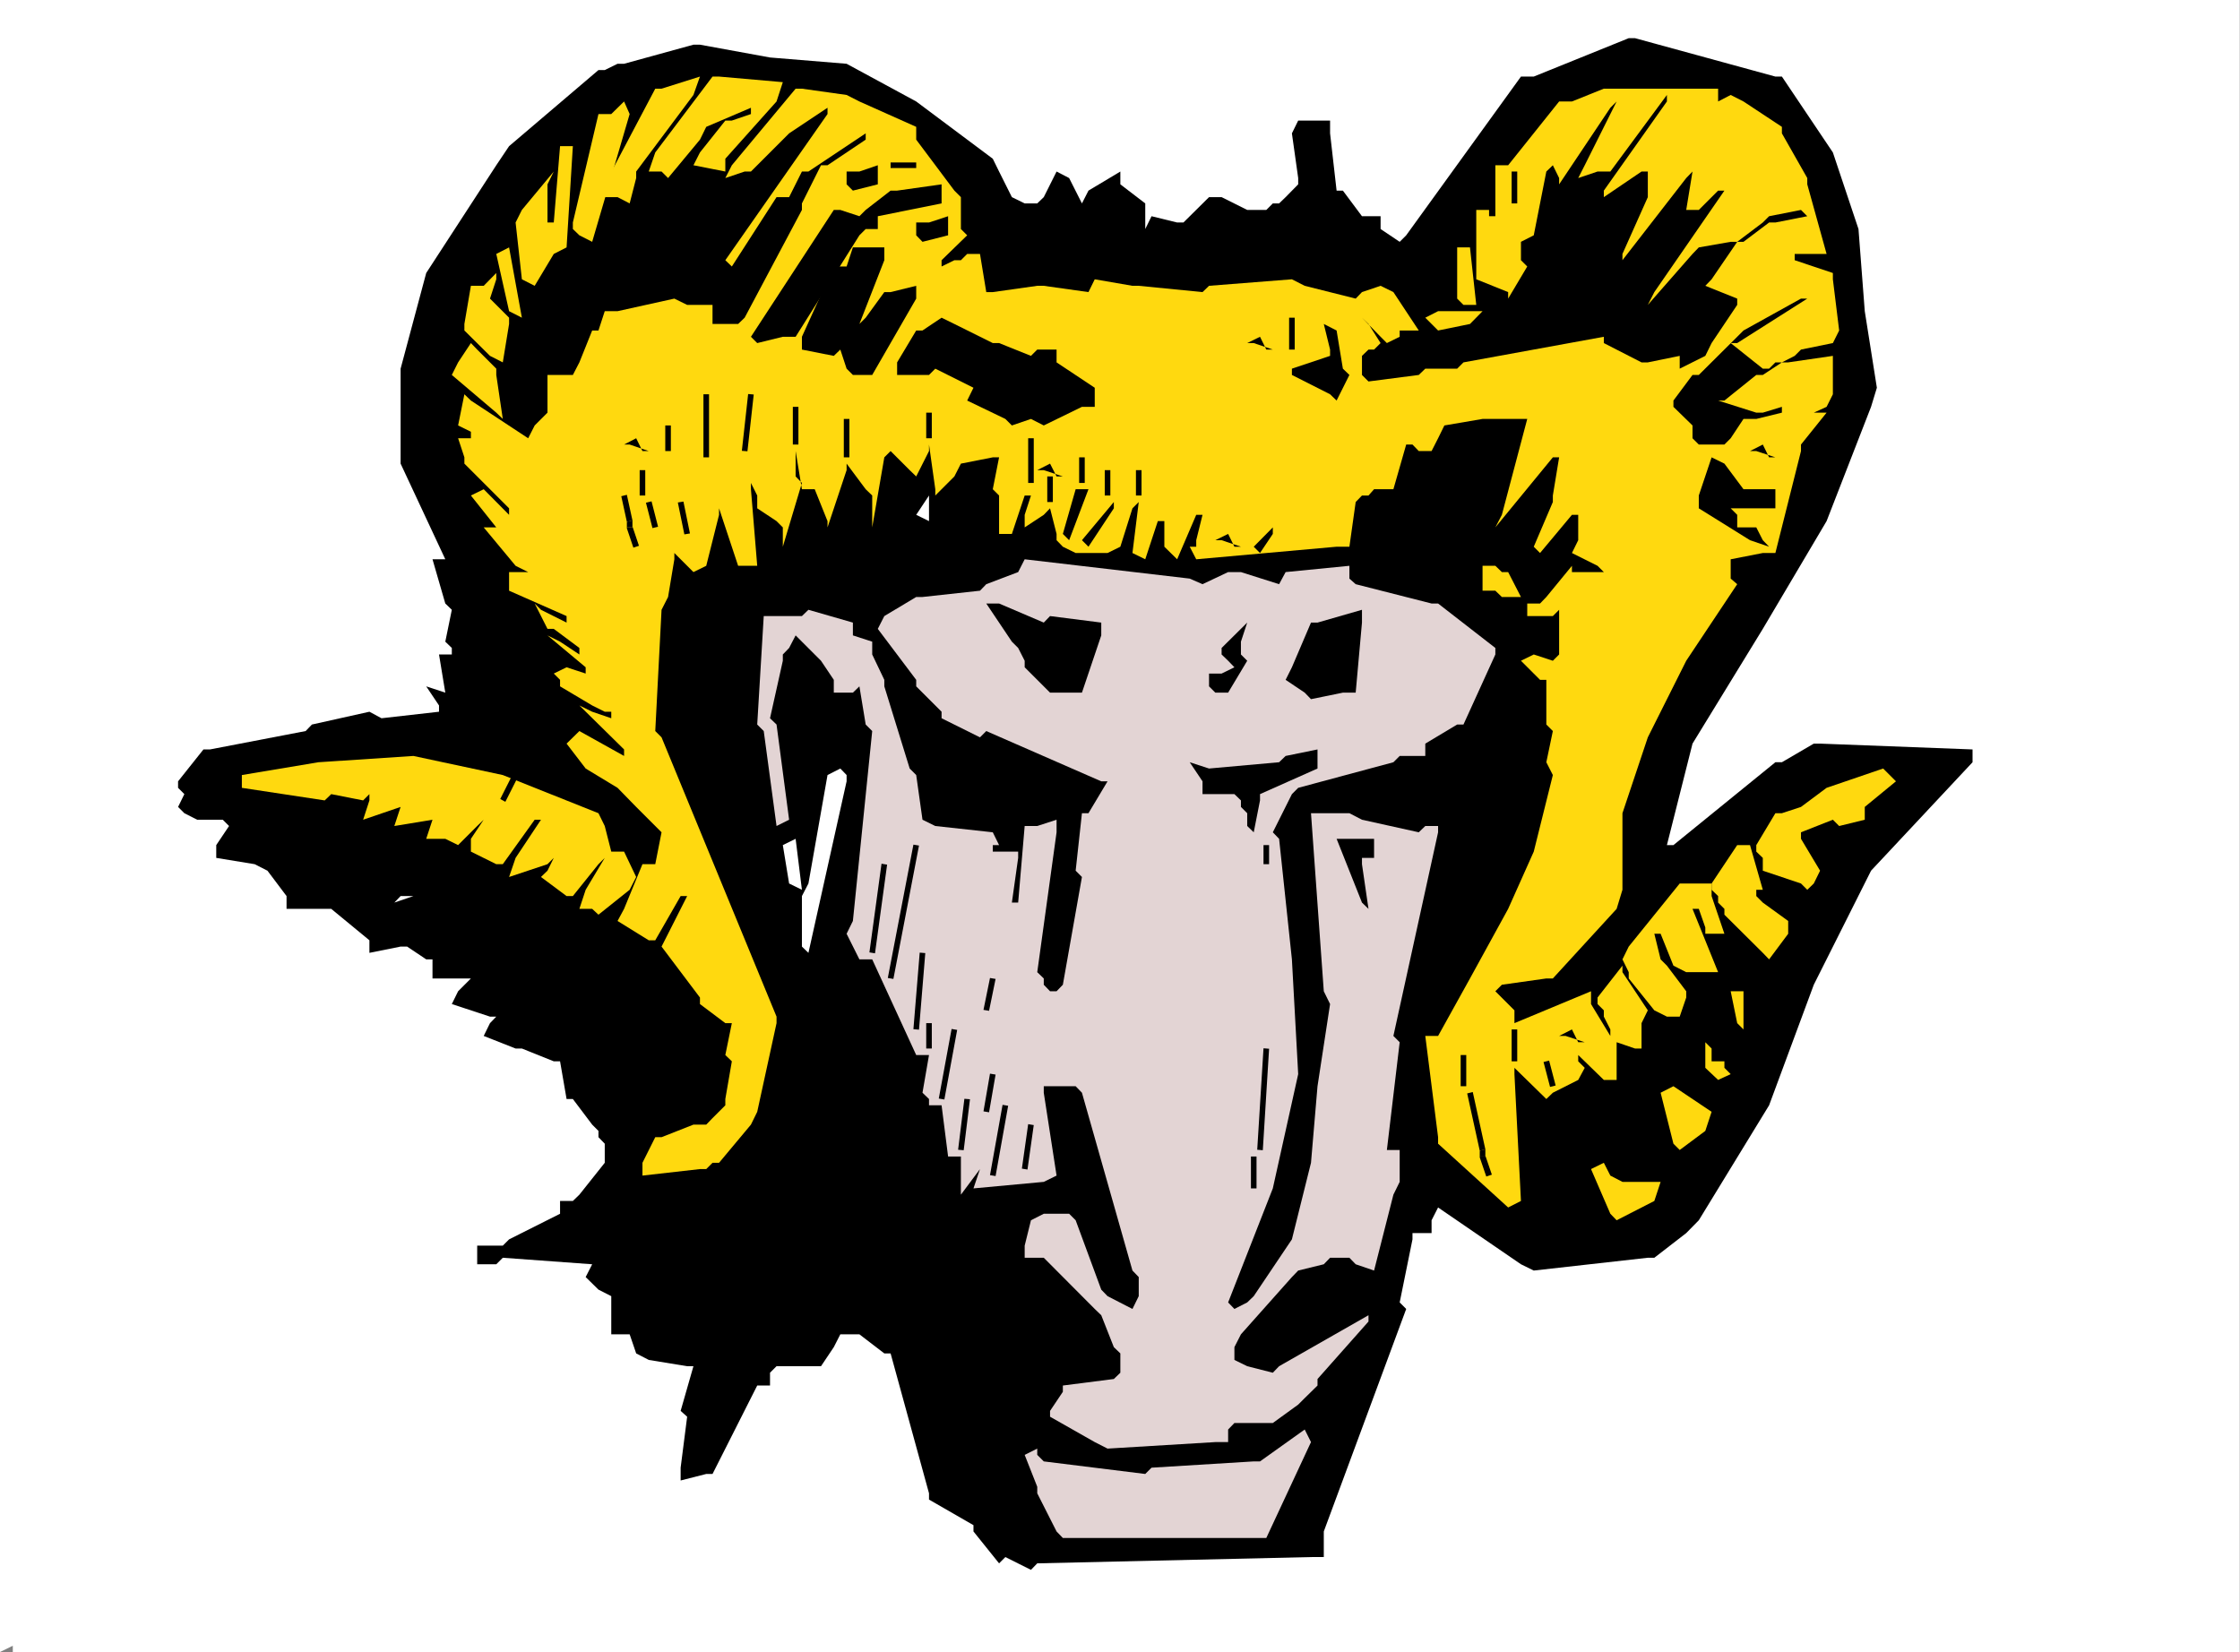 <?xml version="1.0" encoding="UTF-8" standalone="no"?>
<svg
   xmlns:dc="http://purl.org/dc/elements/1.1/"
   xmlns:cc="http://creativecommons.org/ns#"
   xmlns:rdf="http://www.w3.org/1999/02/22-rdf-syntax-ns#"
   xmlns:svg="http://www.w3.org/2000/svg"
   xmlns="http://www.w3.org/2000/svg"
   xmlns:sodipodi="http://sodipodi.sourceforge.net/DTD/sodipodi-0.dtd"
   xmlns:inkscape="http://www.inkscape.org/namespaces/inkscape"
   version="1.0"
   width="244.424mm"
   height="180.315mm"
   id="svg213"
   sodipodi:docname="AD003773.WMF">
  <rect width="100%" height="100%" fill="#808080" stroke="none"/>
  <sodipodi:namedview
     pagecolor="#ffffff"
     bordercolor="#666666"
     borderopacity="1"
     objecttolerance="10"
     gridtolerance="10"
     guidetolerance="10"
     inkscape:pageopacity="0"
     inkscape:pageshadow="2"
     inkscape:window-width="640"
     inkscape:window-height="480"
     id="namedview215" />
  <defs
     id="defs3">
    <pattern
       id="WMFhbasepattern"
       patternUnits="userSpaceOnUse"
       width="6"
       height="6"
       x="0"
       y="0" />
  </defs>
  <path
     style="fill:#ffffff;fill-rule:evenodd;fill-opacity:1;stroke:none;"
     d="  M 0,681.408   L 0,0   L 5.28,0   L 923.712,0   L 923.712,5.28   L 923.712,681.408   L 918.528,681.408   L 569.376,681.408   L 566.688,681.408   L 5.28,681.408   L 5.28,678.816   L 5.28,678.816   L 0,681.408  z "
     id="path5" />
  <path
     style="fill:#000000;fill-rule:evenodd;fill-opacity:1;stroke:none;"
     d="  M 412.032,644.832   L 401.472,631.68   L 401.472,629.088   L 383.136,618.528   L 383.136,615.936   L 367.296,558.24   L 364.704,558.24   L 354.432,550.368   L 351.744,550.368   L 346.56,550.368   L 343.872,555.648   L 338.592,563.52   L 336,563.52   L 320.256,563.52   L 317.568,566.208   L 317.568,571.488   L 312.288,571.488   L 293.856,607.968   L 291.264,607.968   L 280.704,610.656   L 280.704,605.376   L 283.392,584.352   L 280.704,581.952   L 285.984,563.52   L 283.392,563.52   L 267.552,560.928   L 262.368,558.24   L 259.68,550.368   L 257.376,550.368   L 252.096,550.368   L 252.096,545.088   L 252.096,534.624   L 246.816,531.936   L 241.536,526.752   L 244.224,521.472   L 207.36,518.784   L 204.672,521.472   L 196.8,521.472   L 196.8,513.792   L 207.36,513.792   L 209.952,511.2   L 230.976,500.64   L 230.976,495.36   L 236.256,495.36   L 238.944,492.768   L 249.408,479.616   L 249.408,477.024   L 249.408,471.744   L 246.816,469.056   L 246.816,466.464   L 244.224,463.872   L 236.256,453.312   L 233.664,453.312   L 230.976,437.76   L 228.384,437.76   L 215.232,432.48   L 212.64,432.48   L 199.488,427.296   L 202.08,422.016   L 204.672,419.328   L 202.08,419.328   L 186.336,414.144   L 188.928,408.864   L 194.208,403.584   L 191.52,403.584   L 178.368,403.584   L 178.368,398.304   L 178.368,395.712   L 175.776,395.712   L 167.904,390.432   L 165.216,390.432   L 152.352,393.024   L 152.352,387.84   L 136.608,374.88   L 133.92,374.88   L 118.176,374.88   L 118.176,369.6   L 110.304,359.136   L 105.024,356.448   L 89.184,353.856   L 89.184,348.576   L 94.464,340.704   L 91.872,338.112   L 81.312,338.112   L 76.032,335.424   L 73.44,332.832   L 76.032,327.552   L 73.44,324.96   L 73.44,322.272   L 83.904,309.12   L 86.592,309.12   L 126.048,301.536   L 128.64,298.848   L 152.352,293.568   L 157.344,296.256   L 181.056,293.568   L 181.056,290.976   L 175.776,283.104   L 183.648,285.696   L 181.056,269.952   L 186.336,269.952   L 186.336,267.264   L 183.648,264.672   L 186.336,251.52   L 183.648,248.928   L 178.368,230.688   L 183.648,230.688   L 165.216,191.232   L 165.216,191.232   L 165.216,152.064   L 165.216,152.064   L 175.776,112.608   L 175.776,112.608   L 204.672,68.16   L 209.952,60.288   L 246.816,28.896   L 249.408,28.896   L 254.688,26.304   L 257.376,26.304   L 285.984,18.432   L 288.672,18.432   L 317.568,23.712   L 317.568,23.712   L 349.152,26.304   L 349.152,26.304   L 377.856,41.856   L 377.856,41.856   L 409.44,65.472   L 412.032,70.752   L 417.312,81.312   L 422.592,83.904   L 427.776,83.904   L 430.464,81.312   L 435.744,70.752   L 440.928,73.44   L 446.208,83.904   L 448.896,78.624   L 462.048,70.752   L 462.048,76.032   L 472.32,83.904   L 472.32,86.592   L 472.32,94.464   L 474.912,89.184   L 485.472,91.776   L 488.064,91.776   L 498.624,81.312   L 503.808,81.312   L 514.368,86.592   L 517.056,86.592   L 522.24,86.592   L 524.928,83.904   L 527.52,83.904   L 530.208,81.312   L 535.392,76.032   L 535.392,73.44   L 532.8,55.008   L 535.392,49.728   L 548.544,49.728   L 548.544,55.008   L 551.232,78.624   L 553.824,78.624   L 561.696,89.184   L 564.384,89.184   L 569.376,89.184   L 569.376,94.464   L 577.248,99.744   L 579.936,97.056   L 627.264,31.584   L 632.544,31.584   L 671.712,15.744   L 674.304,15.744   L 732.192,31.584   L 734.88,31.584   L 755.904,62.88   L 755.904,62.88   L 766.464,94.464   L 766.464,94.464   L 769.056,128.352   L 769.056,128.352   L 774.048,159.936   L 771.648,167.808   L 753.312,214.944   L 753.312,214.944   L 727.008,259.392   L 727.008,259.392   L 698.016,306.72   L 698.016,306.72   L 687.456,348.576   L 690.144,348.576   L 732.192,314.4   L 734.88,314.4   L 748.032,306.72   L 750.624,306.72   L 813.504,309.12   L 813.504,314.4   L 771.648,359.136   L 771.648,359.136   L 748.032,406.176   L 748.032,406.176   L 729.6,455.904   L 729.6,455.904   L 700.608,503.328   L 695.424,508.608   L 682.272,518.784   L 679.584,518.784   L 632.544,524.064   L 627.264,521.472   L 593.088,498.048   L 590.4,503.328   L 590.4,508.608   L 585.12,508.608   L 582.528,508.608   L 582.528,511.2   L 577.248,537.216   L 579.936,539.904   L 545.952,631.68   L 545.952,631.68   L 545.952,642.24   L 540.672,642.24   L 427.776,644.832   L 425.184,647.52   L 414.624,642.24   L 412.032,644.832  z "
     id="path7" />
  <path
     style="fill:#e3d4d4;fill-rule:evenodd;fill-opacity:1;stroke:none;"
     d="  M 435.744,631.68   L 427.776,615.936   L 427.776,613.248   L 422.592,600.096   L 427.776,597.504   L 427.776,600.096   L 430.464,602.784   L 472.32,607.968   L 474.912,605.376   L 517.056,602.784   L 519.648,602.784   L 538.08,589.632   L 540.672,594.816   L 522.24,634.368   L 519.648,634.368   L 438.336,634.368   L 435.744,631.68  z "
     id="path9" />
  <path
     style="fill:#000000;fill-rule:evenodd;fill-opacity:1;stroke:none;"
     d="  M 425.184,597.504   L 425.184,597.504  z "
     id="path11" />
  <path
     style="fill:#e3d4d4;fill-rule:evenodd;fill-opacity:1;stroke:none;"
     d="  M 451.488,594.816   L 433.056,584.352   L 433.056,581.952   L 438.336,574.08   L 438.336,571.488   L 459.36,568.8   L 462.048,566.208   L 462.048,558.24   L 459.36,555.648   L 454.176,542.496   L 451.488,539.904   L 430.464,518.784   L 427.776,518.784   L 422.592,518.784   L 422.592,513.792   L 425.184,503.328   L 430.464,500.64   L 440.928,500.64   L 443.616,503.328   L 454.176,531.936   L 456.768,534.624   L 467.04,539.904   L 469.632,534.624   L 469.632,526.752   L 467.04,524.064   L 446.208,450.72   L 443.616,448.032   L 430.464,448.032   L 430.464,450.72   L 435.744,484.896   L 430.464,487.488   L 401.472,490.176   L 404.16,482.208   L 396.288,492.768   L 396.288,490.176   L 396.288,477.024   L 391.008,477.024   L 388.32,455.904   L 383.136,455.904   L 383.136,453.312   L 380.448,450.72   L 383.136,435.168   L 377.856,435.168   L 359.712,395.712   L 354.432,395.712   L 349.152,385.152   L 351.744,379.872   L 359.712,301.536   L 357.024,298.848   L 354.432,283.104   L 351.744,285.696   L 343.872,285.696   L 343.872,280.416   L 338.592,272.544   L 336,269.952   L 328.128,262.08   L 325.44,267.264   L 322.848,269.952   L 322.848,272.544   L 317.568,296.256   L 320.256,298.848   L 325.44,338.112   L 320.256,340.704   L 314.976,301.536   L 312.288,298.848   L 314.976,254.112   L 320.256,254.112   L 330.72,254.112   L 333.408,251.52   L 351.744,256.8   L 351.744,262.08   L 359.712,264.672   L 359.712,269.952   L 364.704,280.416   L 364.704,283.104   L 375.168,316.992   L 377.856,319.68   L 380.448,338.112   L 385.728,340.704   L 409.44,343.296   L 412.032,348.576   L 409.44,348.576   L 409.44,351.264   L 419.904,351.264   L 419.904,353.856   L 417.312,372.288   L 419.904,372.288   L 422.592,340.704   L 427.776,340.704   L 435.744,338.112   L 435.744,343.296   L 427.776,400.992   L 430.464,403.584   L 430.464,406.176   L 433.056,408.864   L 435.744,408.864   L 438.336,406.176   L 446.208,361.728   L 443.616,359.136   L 446.208,335.424   L 448.896,335.424   L 456.768,322.272   L 454.176,322.272   L 406.752,301.536   L 404.16,304.128   L 388.32,296.256   L 388.32,293.568   L 377.856,283.104   L 377.856,280.416   L 362.016,259.392   L 364.704,254.112   L 377.856,246.24   L 380.448,246.24   L 404.16,243.648   L 406.752,240.96   L 419.904,235.968   L 422.592,230.688   L 490.656,238.656   L 495.936,240.96   L 506.496,235.968   L 511.776,235.968   L 527.52,240.96   L 530.208,235.968   L 556.512,233.376   L 556.512,235.968   L 556.512,238.656   L 559.104,240.96   L 590.4,248.928   L 593.088,248.928   L 616.704,267.264   L 616.704,269.952   L 603.552,298.848   L 600.96,298.848   L 587.808,306.72   L 587.808,311.808   L 577.248,311.808   L 574.656,314.4   L 535.392,324.96   L 532.8,327.552   L 524.928,343.296   L 527.52,345.984   L 532.8,395.712   L 532.8,395.712   L 535.392,443.04   L 535.392,443.04   L 524.928,490.176   L 524.928,490.176   L 506.496,537.216   L 509.088,539.904   L 514.368,537.216   L 517.056,534.624   L 532.8,511.2   L 532.8,511.2   L 540.672,479.616   L 540.672,479.616   L 543.36,448.032   L 543.36,448.032   L 548.544,414.144   L 545.952,408.864   L 540.672,335.424   L 545.952,335.424   L 556.512,335.424   L 561.696,338.112   L 585.12,343.296   L 587.808,340.704   L 593.088,340.704   L 593.088,343.296   L 574.656,427.296   L 577.248,429.888   L 571.968,474.336   L 577.248,474.336   L 577.248,487.488   L 574.656,492.768   L 566.688,524.064   L 559.104,521.472   L 556.512,518.784   L 553.824,518.784   L 548.544,518.784   L 545.952,521.472   L 535.392,524.064   L 532.8,526.752   L 511.776,550.368   L 509.088,555.648   L 509.088,560.928   L 514.368,563.52   L 524.928,566.208   L 527.52,563.52   L 564.384,542.496   L 564.384,545.088   L 543.36,568.8   L 543.36,571.488   L 538.08,576.672   L 535.392,579.36   L 524.928,586.944   L 522.24,586.944   L 509.088,586.944   L 506.496,589.632   L 506.496,594.816   L 501.216,594.816   L 456.768,597.504   L 451.488,594.816  z "
     id="path13" />
  <path
     style="fill:#ffffff;fill-rule:evenodd;fill-opacity:1;stroke:none;"
     d="  M 396.288,539.904   L 401.472,542.496   L 396.288,539.904  z "
     id="path15" />
  <path
     style="fill:#ffd90f;fill-rule:evenodd;fill-opacity:1;stroke:none;"
     d="  M 664.128,500.64   L 656.16,482.208   L 661.44,479.616   L 664.128,484.896   L 669.12,487.488   L 684.864,487.488   L 682.272,495.36   L 666.72,503.328   L 664.128,500.64  z "
     id="path17" />
  <path
     style="fill:#ffd90f;fill-rule:evenodd;fill-opacity:1;stroke:none;"
     d="  M 621.984,498.048   L 593.088,471.744   L 593.088,469.056   L 587.808,427.296   L 593.088,427.296   L 606.24,403.584   L 606.24,403.584   L 621.984,374.88   L 621.984,374.88   L 632.544,351.264   L 632.544,351.264   L 640.416,319.68   L 637.728,314.4   L 640.416,301.536   L 637.728,298.848   L 637.728,280.416   L 635.136,280.416   L 627.264,272.544   L 632.544,269.952   L 640.416,272.544   L 643.008,269.952   L 643.008,251.52   L 640.416,254.112   L 629.856,254.112   L 629.856,248.928   L 635.136,248.928   L 637.728,246.24   L 648.288,233.376   L 648.288,235.968   L 661.44,235.968   L 658.848,233.376   L 648.288,228.096   L 650.88,222.816   L 650.88,212.352   L 648.288,212.352   L 635.136,228.096   L 632.544,225.504   L 640.416,207.072   L 640.416,204.384   L 643.008,188.64   L 640.416,188.64   L 616.704,217.536   L 619.392,212.352   L 629.856,172.8   L 627.264,172.8   L 614.112,172.8   L 611.424,172.8   L 595.68,175.488   L 593.088,180.768   L 590.4,186.048   L 585.12,186.048   L 582.528,183.36   L 579.936,183.36   L 574.656,201.792   L 569.376,201.792   L 566.688,201.792   L 564.384,204.384   L 561.696,204.384   L 559.104,207.072   L 556.512,225.504   L 551.232,225.504   L 493.344,230.688   L 490.656,225.504   L 493.344,225.504   L 493.344,222.816   L 495.936,212.352   L 493.344,212.352   L 485.472,230.688   L 480.192,225.504   L 480.192,214.944   L 477.504,214.944   L 472.32,230.688   L 467.04,228.096   L 469.632,207.072   L 467.04,209.664   L 462.048,225.504   L 456.768,228.096   L 443.616,228.096   L 438.336,225.504   L 435.744,222.816   L 435.744,220.224   L 433.056,209.664   L 430.464,212.352   L 422.592,217.536   L 422.592,217.536   L 422.592,217.536   L 422.592,217.536   L 422.592,212.352   L 422.592,212.352   L 425.184,204.384   L 422.592,204.384   L 417.312,220.224   L 412.032,220.224   L 412.032,204.384   L 409.44,201.792   L 412.032,188.64   L 409.44,188.64   L 396.288,191.232   L 393.6,196.512   L 385.728,204.384   L 385.728,201.792   L 383.136,183.36   L 383.136,186.048   L 377.856,196.512   L 375.168,193.92   L 367.296,186.048   L 364.704,188.64   L 359.712,217.536   L 359.712,214.944   L 359.712,204.384   L 357.024,201.792   L 349.152,191.232   L 349.152,193.92   L 341.28,217.536   L 341.28,214.944   L 336,201.792   L 330.72,201.792   L 328.128,186.048   L 328.128,188.64   L 328.128,196.512   L 330.72,199.2   L 322.848,225.504   L 322.848,222.816   L 322.848,217.536   L 320.256,214.944   L 312.288,209.664   L 312.288,204.384   L 309.696,199.2   L 309.696,201.792   L 312.288,233.376   L 304.416,233.376   L 296.544,209.664   L 296.544,212.352   L 291.264,233.376   L 285.984,235.968   L 278.112,228.096   L 278.112,230.688   L 275.52,246.24   L 272.832,251.52   L 270.24,301.536   L 272.832,304.128   L 320.256,419.328   L 320.256,422.016   L 312.288,458.592   L 309.696,463.872   L 296.544,479.616   L 293.856,479.616   L 291.264,482.208   L 288.672,482.208   L 264.96,484.896   L 264.96,479.616   L 270.24,469.056   L 272.832,469.056   L 285.984,463.872   L 288.672,463.872   L 291.264,463.872   L 293.856,461.184   L 299.136,455.904   L 299.136,453.312   L 301.824,437.76   L 299.136,435.168   L 301.824,422.016   L 299.136,422.016   L 288.672,414.144   L 288.672,411.456   L 272.832,390.432   L 275.52,385.152   L 283.392,369.6   L 280.704,369.6   L 270.24,387.84   L 267.552,387.84   L 254.688,379.872   L 257.376,374.88   L 264.96,356.448   L 270.24,356.448   L 272.832,343.296   L 270.24,340.704   L 262.368,332.832   L 262.368,332.832   L 254.688,324.96   L 254.688,324.96   L 241.536,316.992   L 241.536,316.992   L 233.664,306.72   L 238.944,301.536   L 257.376,311.808   L 257.376,309.12   L 238.944,290.976   L 244.224,293.568   L 252.096,296.256   L 252.096,293.568   L 249.408,293.568   L 244.224,290.976   L 230.976,283.104   L 230.976,280.416   L 228.384,277.824   L 233.664,275.232   L 241.536,277.824   L 241.536,275.232   L 225.792,262.08   L 230.976,264.672   L 238.944,269.952   L 238.944,267.264   L 228.384,259.392   L 225.792,259.392   L 220.512,248.928   L 223.104,251.52   L 233.664,256.8   L 233.664,254.112   L 209.952,243.648   L 209.952,235.968   L 217.824,235.968   L 212.64,233.376   L 199.488,217.536   L 204.672,217.536   L 194.208,204.384   L 199.488,201.792   L 209.952,212.352   L 209.952,209.664   L 191.52,191.232   L 191.52,188.64   L 188.928,180.768   L 194.208,180.768   L 194.208,178.08   L 188.928,175.488   L 191.52,162.624   L 194.208,165.216   L 217.824,180.768   L 220.512,175.488   L 225.792,170.208   L 225.792,167.808   L 225.792,154.656   L 230.976,154.656   L 236.256,154.656   L 238.944,149.472   L 244.224,136.32   L 246.816,136.32   L 249.408,128.352   L 254.688,128.352   L 278.112,123.168   L 283.392,125.76   L 293.856,125.76   L 293.856,128.352   L 293.856,133.632   L 296.544,133.632   L 304.416,133.632   L 307.104,131.04   L 330.72,86.592   L 330.72,83.904   L 338.592,68.16   L 341.28,68.16   L 357.024,57.6   L 357.024,55.008   L 333.408,70.752   L 330.72,70.752   L 325.44,81.312   L 320.256,81.312   L 301.824,109.92   L 299.136,107.328   L 341.28,47.04   L 341.28,44.448   L 325.44,55.008   L 322.848,57.6   L 309.696,70.752   L 307.104,70.752   L 299.136,73.44   L 301.824,68.16   L 328.128,36.576   L 330.72,36.576   L 349.152,39.168   L 354.432,41.856   L 377.856,52.32   L 377.856,57.6   L 393.6,78.624   L 396.288,81.312   L 396.288,94.464   L 398.88,97.056   L 388.32,107.328   L 388.32,109.92   L 393.6,107.328   L 396.288,107.328   L 398.88,104.736   L 404.16,104.736   L 406.752,120.48   L 409.44,120.48   L 427.776,117.888   L 430.464,117.888   L 448.896,120.48   L 451.488,115.2   L 467.04,117.888   L 469.632,117.888   L 495.936,120.48   L 498.624,117.888   L 532.8,115.2   L 538.08,117.888   L 559.104,123.168   L 561.696,120.48   L 569.376,117.888   L 574.656,120.48   L 585.12,136.32   L 582.528,136.32   L 577.248,136.32   L 577.248,138.912   L 571.968,141.504   L 569.376,138.912   L 561.696,131.04   L 564.384,133.632   L 569.376,141.504   L 566.688,144.192   L 564.384,144.192   L 561.696,146.784   L 561.696,154.656   L 564.384,157.344   L 585.12,154.656   L 587.808,152.064   L 600.96,152.064   L 603.552,149.472   L 661.44,138.912   L 661.44,141.504   L 676.992,149.472   L 679.584,149.472   L 692.736,146.784   L 692.736,152.064   L 703.296,146.784   L 705.888,141.504   L 716.448,125.76   L 716.448,123.168   L 703.296,117.888   L 705.888,115.2   L 716.448,99.744   L 719.04,99.744   L 729.6,91.776   L 732.192,91.776   L 745.344,89.184   L 742.752,86.592   L 729.6,89.184   L 727.008,91.776   L 716.448,99.744   L 713.76,99.744   L 700.608,102.048   L 698.016,104.736   L 679.584,125.76   L 682.272,120.48   L 711.168,78.624   L 708.576,78.624   L 700.608,86.592   L 695.424,86.592   L 698.016,70.752   L 695.424,73.44   L 669.12,107.328   L 669.12,104.736   L 679.584,81.312   L 679.584,78.624   L 679.584,70.752   L 676.992,70.752   L 661.44,81.312   L 661.44,78.624   L 687.456,41.856   L 687.456,39.168   L 664.128,70.752   L 658.848,70.752   L 650.88,73.44   L 653.568,68.16   L 666.72,41.856   L 664.128,44.448   L 643.008,76.032   L 643.008,73.44   L 640.416,68.16   L 637.728,70.752   L 632.544,97.056   L 627.264,99.744   L 627.264,107.328   L 629.856,109.92   L 621.984,123.168   L 621.984,120.48   L 608.832,115.2   L 608.832,109.92   L 608.832,86.592   L 614.112,86.592   L 614.112,89.184   L 616.704,89.184   L 616.704,68.16   L 621.984,68.16   L 643.008,41.856   L 648.288,41.856   L 661.44,36.576   L 664.128,36.576   L 708.576,36.576   L 708.576,41.856   L 713.76,39.168   L 719.04,41.856   L 734.88,52.32   L 734.88,55.008   L 745.344,73.44   L 745.344,76.032   L 753.312,104.736   L 748.032,104.736   L 740.16,104.736   L 740.16,107.328   L 755.904,112.608   L 755.904,115.2   L 758.496,136.32   L 755.904,141.504   L 742.752,144.192   L 740.16,146.784   L 734.88,149.472   L 732.192,149.472   L 729.6,152.064   L 727.008,152.064   L 713.76,141.504   L 716.448,141.504   L 745.344,123.168   L 742.752,123.168   L 719.04,136.32   L 716.448,138.912   L 700.608,154.656   L 698.016,154.656   L 690.144,165.216   L 690.144,167.808   L 698.016,175.488   L 698.016,180.768   L 700.608,183.36   L 703.296,183.36   L 711.168,183.36   L 713.76,180.768   L 719.04,172.8   L 724.32,172.8   L 734.88,170.208   L 734.88,167.808   L 727.008,170.208   L 724.32,170.208   L 708.576,165.216   L 711.168,165.216   L 724.32,154.656   L 727.008,154.656   L 734.88,149.472   L 737.472,149.472   L 755.904,146.784   L 755.904,152.064   L 755.904,162.624   L 753.312,167.808   L 748.032,170.208   L 753.312,170.208   L 742.752,183.36   L 742.752,186.048   L 732.192,228.096   L 727.008,228.096   L 713.76,230.688   L 713.76,235.968   L 713.76,238.656   L 716.448,240.96   L 695.424,272.544   L 695.424,272.544   L 679.584,304.128   L 679.584,304.128   L 669.12,335.424   L 669.12,335.424   L 669.12,367.008   L 666.72,374.88   L 640.416,403.584   L 637.728,403.584   L 619.392,406.176   L 616.704,408.864   L 624.576,416.736   L 624.576,422.016   L 656.16,408.864   L 656.16,414.144   L 664.128,427.296   L 664.128,424.608   L 661.44,419.328   L 661.44,416.736   L 658.848,414.144   L 658.848,411.456   L 669.12,398.304   L 669.12,400.992   L 679.584,416.736   L 676.992,422.016   L 676.992,432.48   L 674.304,432.48   L 666.72,429.888   L 666.72,432.48   L 666.72,445.44   L 661.44,445.44   L 650.88,435.168   L 650.88,437.76   L 653.568,440.448   L 650.88,445.44   L 640.416,450.72   L 637.728,453.312   L 624.576,440.448   L 624.576,443.04   L 627.264,495.36   L 621.984,498.048   L 621.984,498.048  z "
     id="path19" />
  <path
     style="fill:#ffd90f;fill-rule:evenodd;fill-opacity:1;stroke:none;"
     d="  M 690.144,471.744   L 684.864,450.72   L 690.144,448.032   L 705.888,458.592   L 703.296,466.464   L 692.736,474.336   L 690.144,471.744  z "
     id="path21" />
  <path
     style="fill:#ffd90f;fill-rule:evenodd;fill-opacity:1;stroke:none;"
     d="  M 708.576,445.44   L 703.296,440.448   L 703.296,437.76   L 703.296,429.888   L 705.888,432.48   L 705.888,437.76   L 705.888,437.76   L 711.168,437.76   L 711.168,437.76   L 711.168,440.448   L 711.168,440.448   L 713.76,443.04   L 708.576,445.44  z "
     id="path23" />
  <path
     style="fill:#000000;fill-rule:evenodd;fill-opacity:1;stroke:none;"
     d="  M 632.544,435.168   L 635.136,437.76   L 632.544,435.168  z "
     id="path25" />
  <path
     style="fill:#000000;fill-rule:evenodd;fill-opacity:1;stroke:none;"
     d="  M 645.696,427.296   L 643.008,427.296   L 643.008,427.296   L 648.288,424.608   L 648.288,424.608   L 650.88,429.888   L 650.88,429.888   L 653.568,429.888   L 645.696,427.296  z "
     id="path27" />
  <path
     style="fill:#000000;fill-rule:evenodd;fill-opacity:1;stroke:none;"
     d="  M 700.608,429.888   L 703.296,427.296   L 700.608,429.888  z "
     id="path29" />
  <path
     style="fill:#ffd90f;fill-rule:evenodd;fill-opacity:1;stroke:none;"
     d="  M 716.448,422.016   L 713.76,408.864   L 719.04,408.864   L 719.04,424.608   L 716.448,422.016  z "
     id="path31" />
  <path
     style="fill:#ffd90f;fill-rule:evenodd;fill-opacity:1;stroke:none;"
     d="  M 682.272,416.736   L 671.712,403.584   L 671.712,400.992   L 669.12,395.712   L 671.712,390.432   L 692.736,364.416   L 698.016,364.416   L 705.888,364.416   L 705.888,369.6   L 711.168,385.152   L 708.576,385.152   L 703.296,385.152   L 703.296,382.56   L 700.608,374.88   L 698.016,374.88   L 708.576,400.992   L 703.296,400.992   L 695.424,400.992   L 690.144,398.304   L 684.864,385.152   L 682.272,385.152   L 684.864,395.712   L 687.456,398.304   L 695.424,408.864   L 695.424,411.456   L 692.736,419.328   L 692.736,419.328   L 692.736,419.328   L 692.736,419.328   L 687.456,419.328   L 687.456,419.328   L 687.456,419.328   L 682.272,416.736  z "
     id="path33" />
  <path
     style="fill:#000000;fill-rule:evenodd;fill-opacity:1;stroke:none;"
     d="  M 225.792,403.584   L 228.384,400.992   L 225.792,403.584  z "
     id="path35" />
  <path
     style="fill:#ffd90f;fill-rule:evenodd;fill-opacity:1;stroke:none;"
     d="  M 727.008,393.024   L 711.168,377.28   L 711.168,374.88   L 708.576,372.288   L 708.576,369.6   L 705.888,367.008   L 705.888,364.416   L 716.448,348.576   L 721.728,348.576   L 727.008,367.008   L 724.32,367.008   L 724.32,369.6   L 727.008,372.288   L 737.472,379.872   L 737.472,385.152   L 729.6,395.712   L 727.008,393.024  z "
     id="path37" />
  <path
     style="fill:#ffffff;fill-rule:evenodd;fill-opacity:1;stroke:none;"
     d="  M 330.72,390.432   L 330.72,369.6   L 333.408,364.416   L 341.28,319.68   L 346.56,316.992   L 349.152,319.68   L 349.152,322.272   L 333.408,393.024   L 330.72,390.432  z "
     id="path39" />
  <path
     style="fill:#000000;fill-rule:evenodd;fill-opacity:1;stroke:none;"
     d="  M 215.232,390.432   L 217.824,387.84   L 215.232,390.432  z "
     id="path41" />
  <path
     style="fill:#ffd90f;fill-rule:evenodd;fill-opacity:1;stroke:none;"
     d="  M 244.224,374.88   L 238.944,374.88   L 241.536,367.008   L 249.408,353.856   L 246.816,356.448   L 236.256,369.6   L 233.664,369.6   L 223.104,361.728   L 225.792,359.136   L 228.384,353.856   L 225.792,356.448   L 209.952,361.728   L 212.64,353.856   L 223.104,338.112   L 220.512,338.112   L 207.36,356.448   L 204.672,356.448   L 194.208,351.264   L 194.208,345.984   L 199.488,338.112   L 196.8,340.704   L 188.928,348.576   L 183.648,345.984   L 175.776,345.984   L 178.368,338.112   L 162.624,340.704   L 165.216,332.832   L 149.76,338.112   L 152.352,330.144   L 152.352,327.552   L 149.76,330.144   L 136.608,327.552   L 133.92,330.144   L 99.744,324.96   L 99.744,319.68   L 131.328,314.4   L 131.328,314.4   L 170.496,311.808   L 170.496,311.808   L 207.36,319.68   L 207.36,319.68   L 246.816,335.424   L 249.408,340.704   L 252.096,351.264   L 257.376,351.264   L 262.368,361.728   L 259.68,367.008   L 246.816,377.28   L 244.224,374.88  z "
     id="path43" />
  <path
     style="fill:#ffffff;fill-rule:evenodd;fill-opacity:1;stroke:none;"
     d="  M 165.216,369.6   L 173.184,369.6   L 170.496,369.6   L 162.624,372.288   L 165.216,369.6  z "
     id="path45" />
  <path
     style="fill:#000000;fill-rule:evenodd;fill-opacity:1;stroke:none;"
     d="  M 561.696,372.288   L 551.232,345.984   L 556.512,345.984   L 566.688,345.984   L 566.688,353.856   L 561.696,353.856   L 561.696,356.448   L 564.384,374.88   L 561.696,372.288  z "
     id="path47" />
  <path
     style="fill:#ffffff;fill-rule:evenodd;fill-opacity:1;stroke:none;"
     d="  M 325.44,364.416   L 322.848,348.576   L 328.128,345.984   L 330.72,367.008   L 325.44,364.416  z "
     id="path49" />
  <path
     style="fill:#ffd90f;fill-rule:evenodd;fill-opacity:1;stroke:none;"
     d="  M 742.752,364.416   L 727.008,359.136   L 727.008,353.856   L 724.32,351.264   L 724.32,348.576   L 732.192,335.424   L 734.88,335.424   L 742.752,332.832   L 742.752,332.832   L 753.312,324.96   L 753.312,324.96   L 761.184,322.272   L 761.184,322.272   L 776.64,316.992   L 781.92,322.272   L 769.056,332.832   L 769.056,338.112   L 758.496,340.704   L 755.904,338.112   L 742.752,343.296   L 742.752,345.984   L 750.624,359.136   L 748.032,364.416   L 745.344,367.008   L 742.752,364.416  z "
     id="path51" />
  <path
     style="fill:#000000;fill-rule:evenodd;fill-opacity:1;stroke:none;"
     d="  M 514.368,340.704   L 514.368,335.424   L 511.776,332.832   L 511.776,330.144   L 509.088,327.552   L 495.936,327.552   L 495.936,322.272   L 490.656,314.4   L 498.624,316.992   L 527.52,314.4   L 530.208,311.808   L 543.36,309.12   L 543.36,316.992   L 519.648,327.552   L 519.648,330.144   L 517.056,343.296   L 514.368,340.704  z "
     id="path53" />
  <path
     style="fill:#ffffff;fill-rule:evenodd;fill-opacity:1;stroke:none;"
     d="  M 369.984,319.68   L 372.576,316.992   L 369.984,319.68  z "
     id="path55" />
  <path
     style="fill:#ffffff;fill-rule:evenodd;fill-opacity:1;stroke:none;"
     d="  M 349.152,304.128   L 354.432,306.72   L 349.152,304.128  z "
     id="path57" />
  <path
     style="fill:#000000;fill-rule:evenodd;fill-opacity:1;stroke:none;"
     d="  M 538.08,285.696   L 530.208,280.416   L 532.8,275.232   L 540.672,256.8   L 543.36,256.8   L 561.696,251.52   L 561.696,256.8   L 559.104,285.696   L 553.824,285.696   L 540.672,288.384   L 538.08,285.696  z "
     id="path59" />
  <path
     style="fill:#000000;fill-rule:evenodd;fill-opacity:1;stroke:none;"
     d="  M 430.464,283.104   L 422.592,275.232   L 422.592,272.544   L 419.904,267.264   L 417.312,264.672   L 406.752,248.928   L 412.032,248.928   L 430.464,256.8   L 433.056,254.112   L 454.176,256.8   L 454.176,262.08   L 446.208,285.696   L 440.928,285.696   L 433.056,285.696   L 430.464,283.104  z "
     id="path61" />
  <path
     style="fill:#000000;fill-rule:evenodd;fill-opacity:1;stroke:none;"
     d="  M 498.624,283.104   L 498.624,277.824   L 503.808,277.824   L 509.088,275.232   L 506.496,272.544   L 503.808,269.952   L 503.808,267.264   L 514.368,256.8   L 511.776,264.672   L 511.776,269.952   L 514.368,272.544   L 506.496,285.696   L 503.808,285.696   L 501.216,285.696   L 498.624,283.104  z "
     id="path63" />
  <path
     style="fill:#ffd90f;fill-rule:evenodd;fill-opacity:1;stroke:none;"
     d="  M 616.704,243.648   L 611.424,243.648   L 611.424,238.656   L 611.424,233.376   L 616.704,233.376   L 619.392,235.968   L 621.984,235.968   L 627.264,246.24   L 621.984,246.24   L 619.392,246.24   L 616.704,243.648  z "
     id="path65" />
  <path
     style="fill:#ffffff;fill-rule:evenodd;fill-opacity:1;stroke:none;"
     d="  M 716.448,238.656   L 721.728,240.96   L 716.448,238.656  z "
     id="path67" />
  <path
     style="fill:#000000;fill-rule:evenodd;fill-opacity:1;stroke:none;"
     d="  M 627.264,235.968   L 629.856,233.376   L 627.264,235.968  z "
     id="path69" />
  <path
     style="fill:#000000;fill-rule:evenodd;fill-opacity:1;stroke:none;"
     d="  M 517.056,225.504   L 524.928,217.536   L 524.928,220.224   L 519.648,228.096   L 517.056,225.504  z "
     id="path71" />
  <path
     style="fill:#000000;fill-rule:evenodd;fill-opacity:1;stroke:none;"
     d="  M 446.208,222.816   L 459.36,207.072   L 459.36,209.664   L 448.896,225.504   L 446.208,222.816  z "
     id="path73" />
  <path
     style="fill:#000000;fill-rule:evenodd;fill-opacity:1;stroke:none;"
     d="  M 503.808,222.816   L 501.216,222.816   L 501.216,222.816   L 506.496,220.224   L 506.496,220.224   L 509.088,225.504   L 509.088,225.504   L 511.776,225.504   L 503.808,222.816  z "
     id="path75" />
  <path
     style="fill:#000000;fill-rule:evenodd;fill-opacity:1;stroke:none;"
     d="  M 721.728,222.816   L 700.608,209.664   L 700.608,204.384   L 705.888,188.64   L 711.168,191.232   L 719.04,201.792   L 721.728,201.792   L 732.192,201.792   L 732.192,209.664   L 713.76,209.664   L 716.448,212.352   L 716.448,217.536   L 716.448,217.536   L 724.32,217.536   L 724.32,217.536   L 727.008,222.816   L 727.008,222.816   L 729.6,225.504   L 721.728,222.816  z "
     id="path77" />
  <path
     style="fill:#000000;fill-rule:evenodd;fill-opacity:1;stroke:none;"
     d="  M 438.336,220.224   L 443.616,201.792   L 448.896,201.792   L 440.928,222.816   L 438.336,220.224  z "
     id="path79" />
  <path
     style="fill:#ffffff;fill-rule:evenodd;fill-opacity:1;stroke:none;"
     d="  M 377.856,212.352   L 383.136,204.384   L 383.136,207.072   L 383.136,214.944   L 377.856,212.352  z "
     id="path81" />
  <path
     style="fill:#000000;fill-rule:evenodd;fill-opacity:1;stroke:none;"
     d="  M 291.264,201.792   L 293.856,204.384   L 291.264,201.792  z "
     id="path83" />
  <path
     style="fill:#000000;fill-rule:evenodd;fill-opacity:1;stroke:none;"
     d="  M 272.832,193.92   L 275.52,196.512   L 272.832,193.92  z "
     id="path85" />
  <path
     style="fill:#000000;fill-rule:evenodd;fill-opacity:1;stroke:none;"
     d="  M 430.464,193.92   L 427.776,193.92   L 427.776,193.92   L 433.056,191.232   L 433.056,191.232   L 435.744,196.512   L 435.744,196.512   L 438.336,196.512   L 430.464,193.92  z "
     id="path87" />
  <path
     style="fill:#000000;fill-rule:evenodd;fill-opacity:1;stroke:none;"
     d="  M 724.32,186.048   L 721.728,186.048   L 721.728,186.048   L 727.008,183.36   L 727.008,183.36   L 729.6,188.64   L 729.6,188.64   L 732.192,188.64   L 724.32,186.048  z "
     id="path89" />
  <path
     style="fill:#000000;fill-rule:evenodd;fill-opacity:1;stroke:none;"
     d="  M 259.68,183.36   L 257.376,183.36   L 257.376,183.36   L 262.368,180.768   L 262.368,180.768   L 264.96,186.048   L 264.96,186.048   L 267.552,186.048   L 259.68,183.36  z "
     id="path91" />
  <path
     style="fill:#000000;fill-rule:evenodd;fill-opacity:1;stroke:none;"
     d="  M 414.624,172.8   L 398.88,165.216   L 401.472,159.936   L 385.728,152.064   L 383.136,154.656   L 369.984,154.656   L 369.984,149.472   L 377.856,136.32   L 380.448,136.32   L 388.32,131.04   L 393.6,133.632   L 409.44,141.504   L 412.032,141.504   L 425.184,146.784   L 427.776,144.192   L 435.744,144.192   L 435.744,149.472   L 451.488,159.936   L 451.488,162.624   L 451.488,167.808   L 446.208,167.808   L 430.464,175.488   L 425.184,172.8   L 417.312,175.488   L 414.624,172.8  z "
     id="path93" />
  <path
     style="fill:#ffd90f;fill-rule:evenodd;fill-opacity:1;stroke:none;"
     d="  M 204.672,170.208   L 186.336,154.656   L 188.928,149.472   L 194.208,141.504   L 196.8,144.192   L 204.672,152.064   L 204.672,154.656   L 207.36,172.8   L 204.672,170.208  z "
     id="path95" />
  <path
     style="fill:#000000;fill-rule:evenodd;fill-opacity:1;stroke:none;"
     d="  M 548.544,162.624   L 532.8,154.656   L 532.8,152.064   L 548.544,146.784   L 548.544,144.192   L 545.952,133.632   L 551.232,136.32   L 553.824,152.064   L 556.512,154.656   L 551.232,165.216   L 548.544,162.624  z "
     id="path97" />
  <path
     style="fill:#000000;fill-rule:evenodd;fill-opacity:1;stroke:none;"
     d="  M 349.152,152.064   L 346.56,144.192   L 343.872,146.784   L 330.72,144.192   L 330.72,138.912   L 343.872,109.92   L 349.152,109.92   L 351.744,102.048   L 357.024,102.048   L 364.704,102.048   L 364.704,107.328   L 354.432,133.632   L 357.024,131.04   L 364.704,120.48   L 367.296,120.48   L 377.856,117.888   L 377.856,123.168   L 359.712,154.656   L 357.024,154.656   L 351.744,154.656   L 349.152,152.064  z "
     id="path99" />
  <path
     style="fill:#ffd90f;fill-rule:evenodd;fill-opacity:1;stroke:none;"
     d="  M 202.08,146.784   L 191.52,136.32   L 191.52,133.632   L 194.208,117.888   L 199.488,117.888   L 204.672,112.608   L 204.672,115.2   L 202.08,123.168   L 204.672,125.76   L 209.952,131.04   L 209.952,133.632   L 207.36,149.472   L 202.08,146.784  z "
     id="path101" />
  <path
     style="fill:#000000;fill-rule:evenodd;fill-opacity:1;stroke:none;"
     d="  M 517.056,141.504   L 514.368,141.504   L 514.368,141.504   L 519.648,138.912   L 519.648,138.912   L 522.24,144.192   L 522.24,144.192   L 524.928,144.192   L 517.056,141.504  z "
     id="path103" />
  <path
     style="fill:#000000;fill-rule:evenodd;fill-opacity:1;stroke:none;"
     d="  M 309.696,138.912   L 343.872,86.592   L 346.56,86.592   L 354.432,89.184   L 357.024,86.592   L 367.296,78.624   L 369.984,78.624   L 388.32,76.032   L 388.32,83.904   L 362.016,89.184   L 362.016,94.464   L 357.024,94.464   L 354.432,97.056   L 328.128,138.912   L 322.848,138.912   L 312.288,141.504   L 309.696,138.912  z "
     id="path105" />
  <path
     style="fill:#ffd90f;fill-rule:evenodd;fill-opacity:1;stroke:none;"
     d="  M 590.4,133.632   L 587.808,131.04   L 593.088,128.352   L 611.424,128.352   L 606.24,133.632   L 593.088,136.32   L 590.4,133.632  z "
     id="path107" />
  <path
     style="fill:#ffd90f;fill-rule:evenodd;fill-opacity:1;stroke:none;"
     d="  M 209.952,128.352   L 204.672,104.736   L 209.952,102.048   L 215.232,131.04   L 209.952,128.352  z "
     id="path109" />
  <path
     style="fill:#ffd90f;fill-rule:evenodd;fill-opacity:1;stroke:none;"
     d="  M 600.96,123.168   L 600.96,102.048   L 606.24,102.048   L 608.832,125.76   L 603.552,125.76   L 603.552,125.76   L 600.96,123.168  z "
     id="path111" />
  <path
     style="fill:#ffd90f;fill-rule:evenodd;fill-opacity:1;stroke:none;"
     d="  M 215.232,115.2   L 212.64,91.776   L 215.232,86.592   L 228.384,70.752   L 225.792,76.032   L 225.792,91.776   L 228.384,91.776   L 230.976,60.288   L 236.256,60.288   L 233.664,102.048   L 228.384,104.736   L 220.512,117.888   L 215.232,115.2  z "
     id="path113" />
  <path
     style="fill:#000000;fill-rule:evenodd;fill-opacity:1;stroke:none;"
     d="  M 202.08,112.608   L 202.08,115.2   L 202.08,112.608   L 204.672,109.92   L 202.08,112.608  z "
     id="path115" />
  <path
     style="fill:#ffd90f;fill-rule:evenodd;fill-opacity:1;stroke:none;"
     d="  M 238.944,97.056   L 236.256,94.464   L 236.256,91.776   L 246.816,47.04   L 252.096,47.04   L 257.376,41.856   L 259.68,47.04   L 244.224,99.744   L 238.944,97.056  z "
     id="path117" />
  <path
     style="fill:#000000;fill-rule:evenodd;fill-opacity:1;stroke:none;"
     d="  M 377.856,97.056   L 377.856,91.776   L 383.136,91.776   L 391.008,89.184   L 391.008,97.056   L 380.448,99.744   L 377.856,97.056  z "
     id="path119" />
  <path
     style="fill:#000000;fill-rule:evenodd;fill-opacity:1;stroke:none;"
     d="  M 621.984,91.776   L 624.576,94.464   L 621.984,91.776  z "
     id="path121" />
  <path
     style="fill:#ffd90f;fill-rule:evenodd;fill-opacity:1;stroke:none;"
     d="  M 254.688,81.312   L 249.408,81.312   L 249.408,76.032   L 270.24,36.576   L 272.832,36.576   L 288.672,31.584   L 285.984,39.168   L 262.368,70.752   L 262.368,73.44   L 259.68,83.904   L 254.688,81.312  z "
     id="path123" />
  <path
     style="fill:#000000;fill-rule:evenodd;fill-opacity:1;stroke:none;"
     d="  M 349.152,76.032   L 349.152,70.752   L 354.432,70.752   L 362.016,68.16   L 362.016,76.032   L 351.744,78.624   L 349.152,76.032  z "
     id="path125" />
  <path
     style="fill:#ffd90f;fill-rule:evenodd;fill-opacity:1;stroke:none;"
     d="  M 272.832,70.752   L 267.552,70.752   L 270.24,62.88   L 293.856,31.584   L 296.544,31.584   L 322.848,33.888   L 320.256,41.856   L 299.136,65.472   L 299.136,70.752   L 285.984,68.16   L 288.672,62.88   L 299.136,49.728   L 301.824,49.728   L 309.696,47.04   L 309.696,44.448   L 291.264,52.32   L 288.672,57.6   L 275.52,73.44   L 272.832,70.752  z "
     id="path127" />
  <path
     style="fill:#000000;fill-rule:evenodd;fill-opacity:1;stroke:none;"
     d="  M 225.792,70.752   L 225.792,70.752  z "
     id="path129" />
  <path
     style="fill:#000000;fill-rule:evenodd;fill-opacity:1;stroke:none;"
     d="  M 238.944,60.288   L 241.536,57.6   L 238.944,60.288  z "
     id="path131" />
  <path
     style="fill:#000000;fill-rule:nonzero;fill-opacity:1;stroke:none;"
     d="  M 517.056,477.024   L 515.904,477.024   L 515.904,490.176   L 518.208,490.176   L 518.208,477.024   L 517.056,477.024  z "
     id="path133" />
  <path
     style="fill:#000000;fill-rule:nonzero;fill-opacity:1;stroke:none;"
     d="  M 414.624,455.904   L 413.472,455.712   L 408.288,484.704   L 410.592,485.088   L 415.776,456.096   L 414.624,455.904  z "
     id="path135" />
  <path
     style="fill:#000000;fill-rule:nonzero;fill-opacity:1;stroke:none;"
     d="  M 610.272,477.024   L 610.272,477.408   L 612.96,485.28   L 615.264,484.512   L 612.576,476.64   L 612.576,477.024   L 610.272,477.024   L 610.272,477.216   L 610.272,477.408  z "
     id="path137" />
  <path
     style="fill:#000000;fill-rule:nonzero;fill-opacity:1;stroke:none;"
     d="  M 610.272,474.624   L 610.272,474.336   L 610.272,477.024   L 612.576,477.024   L 612.576,474.336   L 612.576,474.048   L 612.576,474.336   L 612.576,474.24   L 612.576,474.048  z "
     id="path139" />
  <path
     style="fill:#000000;fill-rule:nonzero;fill-opacity:1;stroke:none;"
     d="  M 606.24,450.72   L 605.088,451.008   L 610.272,474.624   L 612.576,474.048   L 607.392,450.432   L 606.24,450.72  z "
     id="path141" />
  <path
     style="fill:#000000;fill-rule:nonzero;fill-opacity:1;stroke:none;"
     d="  M 425.184,463.872   L 424.032,463.68   L 421.44,482.016   L 423.744,482.4   L 426.336,464.064   L 425.184,463.872  z "
     id="path143" />
  <path
     style="fill:#000000;fill-rule:nonzero;fill-opacity:1;stroke:none;"
     d="  M 398.88,453.312   L 397.728,453.216   L 395.136,474.24   L 397.44,474.432   L 400.032,453.408   L 398.88,453.312  z "
     id="path145" />
  <path
     style="fill:#000000;fill-rule:nonzero;fill-opacity:1;stroke:none;"
     d="  M 522.24,432.48   L 521.088,432.384   L 518.496,474.24   L 520.8,474.432   L 523.392,432.576   L 522.24,432.48  z "
     id="path147" />
  <path
     style="fill:#000000;fill-rule:nonzero;fill-opacity:1;stroke:none;"
     d="  M 409.44,443.04   L 408.288,442.848   L 405.6,458.4   L 407.904,458.784   L 410.592,443.232   L 409.44,443.04  z "
     id="path149" />
  <path
     style="fill:#000000;fill-rule:nonzero;fill-opacity:1;stroke:none;"
     d="  M 393.6,424.608   L 392.448,424.416   L 387.168,453.12   L 389.472,453.504   L 394.752,424.8   L 393.6,424.608  z "
     id="path151" />
  <path
     style="fill:#000000;fill-rule:nonzero;fill-opacity:1;stroke:none;"
     d="  M 603.552,435.168   L 602.4,435.168   L 602.4,448.032   L 604.704,448.032   L 604.704,435.168   L 603.552,435.168  z "
     id="path153" />
  <path
     style="fill:#000000;fill-rule:nonzero;fill-opacity:1;stroke:none;"
     d="  M 637.728,437.76   L 636.576,438.048   L 639.264,448.32   L 641.568,447.744   L 638.88,437.472   L 637.728,437.76  z "
     id="path155" />
  <path
     style="fill:#000000;fill-rule:nonzero;fill-opacity:1;stroke:none;"
     d="  M 624.576,424.608   L 623.424,424.608   L 623.424,437.76   L 625.728,437.76   L 625.728,424.608   L 624.576,424.608  z "
     id="path157" />
  <path
     style="fill:#000000;fill-rule:nonzero;fill-opacity:1;stroke:none;"
     d="  M 383.136,422.016   L 381.984,422.016   L 381.984,432.48   L 384.288,432.48   L 384.288,422.016   L 383.136,422.016  z "
     id="path159" />
  <path
     style="fill:#000000;fill-rule:nonzero;fill-opacity:1;stroke:none;"
     d="  M 380.448,393.024   L 379.296,392.928   L 376.704,424.512   L 379.008,424.704   L 381.6,393.12   L 380.448,393.024  z "
     id="path161" />
  <path
     style="fill:#000000;fill-rule:nonzero;fill-opacity:1;stroke:none;"
     d="  M 409.44,403.584   L 408.288,403.392   L 405.6,416.544   L 407.904,416.928   L 410.592,403.776   L 409.44,403.584  z "
     id="path163" />
  <path
     style="fill:#000000;fill-rule:nonzero;fill-opacity:1;stroke:none;"
     d="  M 377.856,348.576   L 376.704,348.384   L 366.144,403.392   L 368.448,403.776   L 379.008,348.768   L 377.856,348.576  z "
     id="path165" />
  <path
     style="fill:#000000;fill-rule:nonzero;fill-opacity:1;stroke:none;"
     d="  M 364.704,356.448   L 363.552,356.256   L 358.56,392.832   L 360.864,393.216   L 365.856,356.64   L 364.704,356.448  z "
     id="path167" />
  <path
     style="fill:#000000;fill-rule:nonzero;fill-opacity:1;stroke:none;"
     d="  M 522.24,348.576   L 521.088,348.576   L 521.088,356.448   L 523.392,356.448   L 523.392,348.576   L 522.24,348.576  z "
     id="path169" />
  <path
     style="fill:#000000;fill-rule:nonzero;fill-opacity:1;stroke:none;"
     d="  M 212.64,319.68   L 211.584,319.104   L 206.304,329.568   L 208.416,330.72   L 213.696,320.256   L 212.64,319.68  z "
     id="path171" />
  <path
     style="fill:#000000;fill-rule:nonzero;fill-opacity:1;stroke:none;"
     d="  M 258.528,217.536   L 258.528,217.92   L 261.216,225.888   L 263.52,225.12   L 260.832,217.152   L 260.832,217.536   L 258.528,217.536   L 258.528,217.728   L 258.528,217.92  z "
     id="path173" />
  <path
     style="fill:#000000;fill-rule:nonzero;fill-opacity:1;stroke:none;"
     d="  M 258.528,215.232   L 258.528,214.944   L 258.528,217.536   L 260.832,217.536   L 260.832,214.944   L 260.832,214.656   L 260.832,214.944   L 260.832,214.848   L 260.832,214.656  z "
     id="path175" />
  <path
     style="fill:#000000;fill-rule:nonzero;fill-opacity:1;stroke:none;"
     d="  M 257.376,204.384   L 256.224,204.672   L 258.528,215.232   L 260.832,214.656   L 258.528,204.096   L 257.376,204.384  z "
     id="path177" />
  <path
     style="fill:#000000;fill-rule:nonzero;fill-opacity:1;stroke:none;"
     d="  M 280.704,207.072   L 279.552,207.264   L 282.24,220.416   L 284.544,220.032   L 281.856,206.88   L 280.704,207.072  z "
     id="path179" />
  <path
     style="fill:#000000;fill-rule:nonzero;fill-opacity:1;stroke:none;"
     d="  M 267.552,207.072   L 266.4,207.36   L 269.088,217.824   L 271.392,217.248   L 268.704,206.784   L 267.552,207.072  z "
     id="path181" />
  <path
     style="fill:#000000;fill-rule:nonzero;fill-opacity:1;stroke:none;"
     d="  M 433.056,196.512   L 431.904,196.512   L 431.904,207.072   L 434.208,207.072   L 434.208,196.512   L 433.056,196.512  z "
     id="path183" />
  <path
     style="fill:#000000;fill-rule:nonzero;fill-opacity:1;stroke:none;"
     d="  M 264.96,193.92   L 263.808,193.92   L 263.808,204.384   L 266.112,204.384   L 266.112,193.92   L 264.96,193.92  z "
     id="path185" />
  <path
     style="fill:#000000;fill-rule:nonzero;fill-opacity:1;stroke:none;"
     d="  M 456.768,193.92   L 455.616,193.92   L 455.616,204.384   L 457.92,204.384   L 457.92,193.92   L 456.768,193.92  z "
     id="path187" />
  <path
     style="fill:#000000;fill-rule:nonzero;fill-opacity:1;stroke:none;"
     d="  M 469.632,193.92   L 468.48,193.92   L 468.48,204.384   L 470.784,204.384   L 470.784,193.92   L 469.632,193.92  z "
     id="path189" />
  <path
     style="fill:#000000;fill-rule:nonzero;fill-opacity:1;stroke:none;"
     d="  M 425.184,180.768   L 424.032,180.768   L 424.032,199.2   L 426.336,199.2   L 426.336,180.768   L 425.184,180.768  z "
     id="path191" />
  <path
     style="fill:#000000;fill-rule:nonzero;fill-opacity:1;stroke:none;"
     d="  M 446.208,188.64   L 445.056,188.64   L 445.056,199.2   L 447.36,199.2   L 447.36,188.64   L 446.208,188.64  z "
     id="path193" />
  <path
     style="fill:#000000;fill-rule:nonzero;fill-opacity:1;stroke:none;"
     d="  M 291.264,162.624   L 290.112,162.624   L 290.112,188.64   L 292.416,188.64   L 292.416,162.624   L 291.264,162.624  z "
     id="path195" />
  <path
     style="fill:#000000;fill-rule:nonzero;fill-opacity:1;stroke:none;"
     d="  M 349.152,172.8   L 348,172.8   L 348,188.64   L 350.304,188.64   L 350.304,172.8   L 349.152,172.8  z "
     id="path197" />
  <path
     style="fill:#000000;fill-rule:nonzero;fill-opacity:1;stroke:none;"
     d="  M 275.52,175.488   L 274.368,175.488   L 274.368,186.048   L 276.672,186.048   L 276.672,175.488   L 275.52,175.488  z "
     id="path199" />
  <path
     style="fill:#000000;fill-rule:nonzero;fill-opacity:1;stroke:none;"
     d="  M 309.696,162.624   L 308.544,162.528   L 305.952,185.952   L 308.256,186.144   L 310.848,162.72   L 309.696,162.624  z "
     id="path201" />
  <path
     style="fill:#000000;fill-rule:nonzero;fill-opacity:1;stroke:none;"
     d="  M 328.128,167.808   L 326.976,167.808   L 326.976,183.36   L 329.28,183.36   L 329.28,167.808   L 328.128,167.808  z "
     id="path203" />
  <path
     style="fill:#000000;fill-rule:nonzero;fill-opacity:1;stroke:none;"
     d="  M 383.136,170.208   L 381.984,170.208   L 381.984,180.768   L 384.288,180.768   L 384.288,170.208   L 383.136,170.208  z "
     id="path205" />
  <path
     style="fill:#000000;fill-rule:nonzero;fill-opacity:1;stroke:none;"
     d="  M 532.8,131.04   L 531.648,131.04   L 531.648,144.192   L 533.952,144.192   L 533.952,131.04   L 532.8,131.04  z "
     id="path207" />
  <path
     style="fill:#000000;fill-rule:nonzero;fill-opacity:1;stroke:none;"
     d="  M 624.576,70.752   L 623.424,70.752   L 623.424,83.904   L 625.728,83.904   L 625.728,70.752   L 624.576,70.752  z "
     id="path209" />
  <path
     style="fill:#000000;fill-rule:nonzero;fill-opacity:1;stroke:none;"
     d="  M 377.856,68.16   L 377.856,67.008   L 367.296,67.008   L 367.296,69.312   L 377.856,69.312   L 377.856,68.16  z "
     id="path211" />
</svg>
